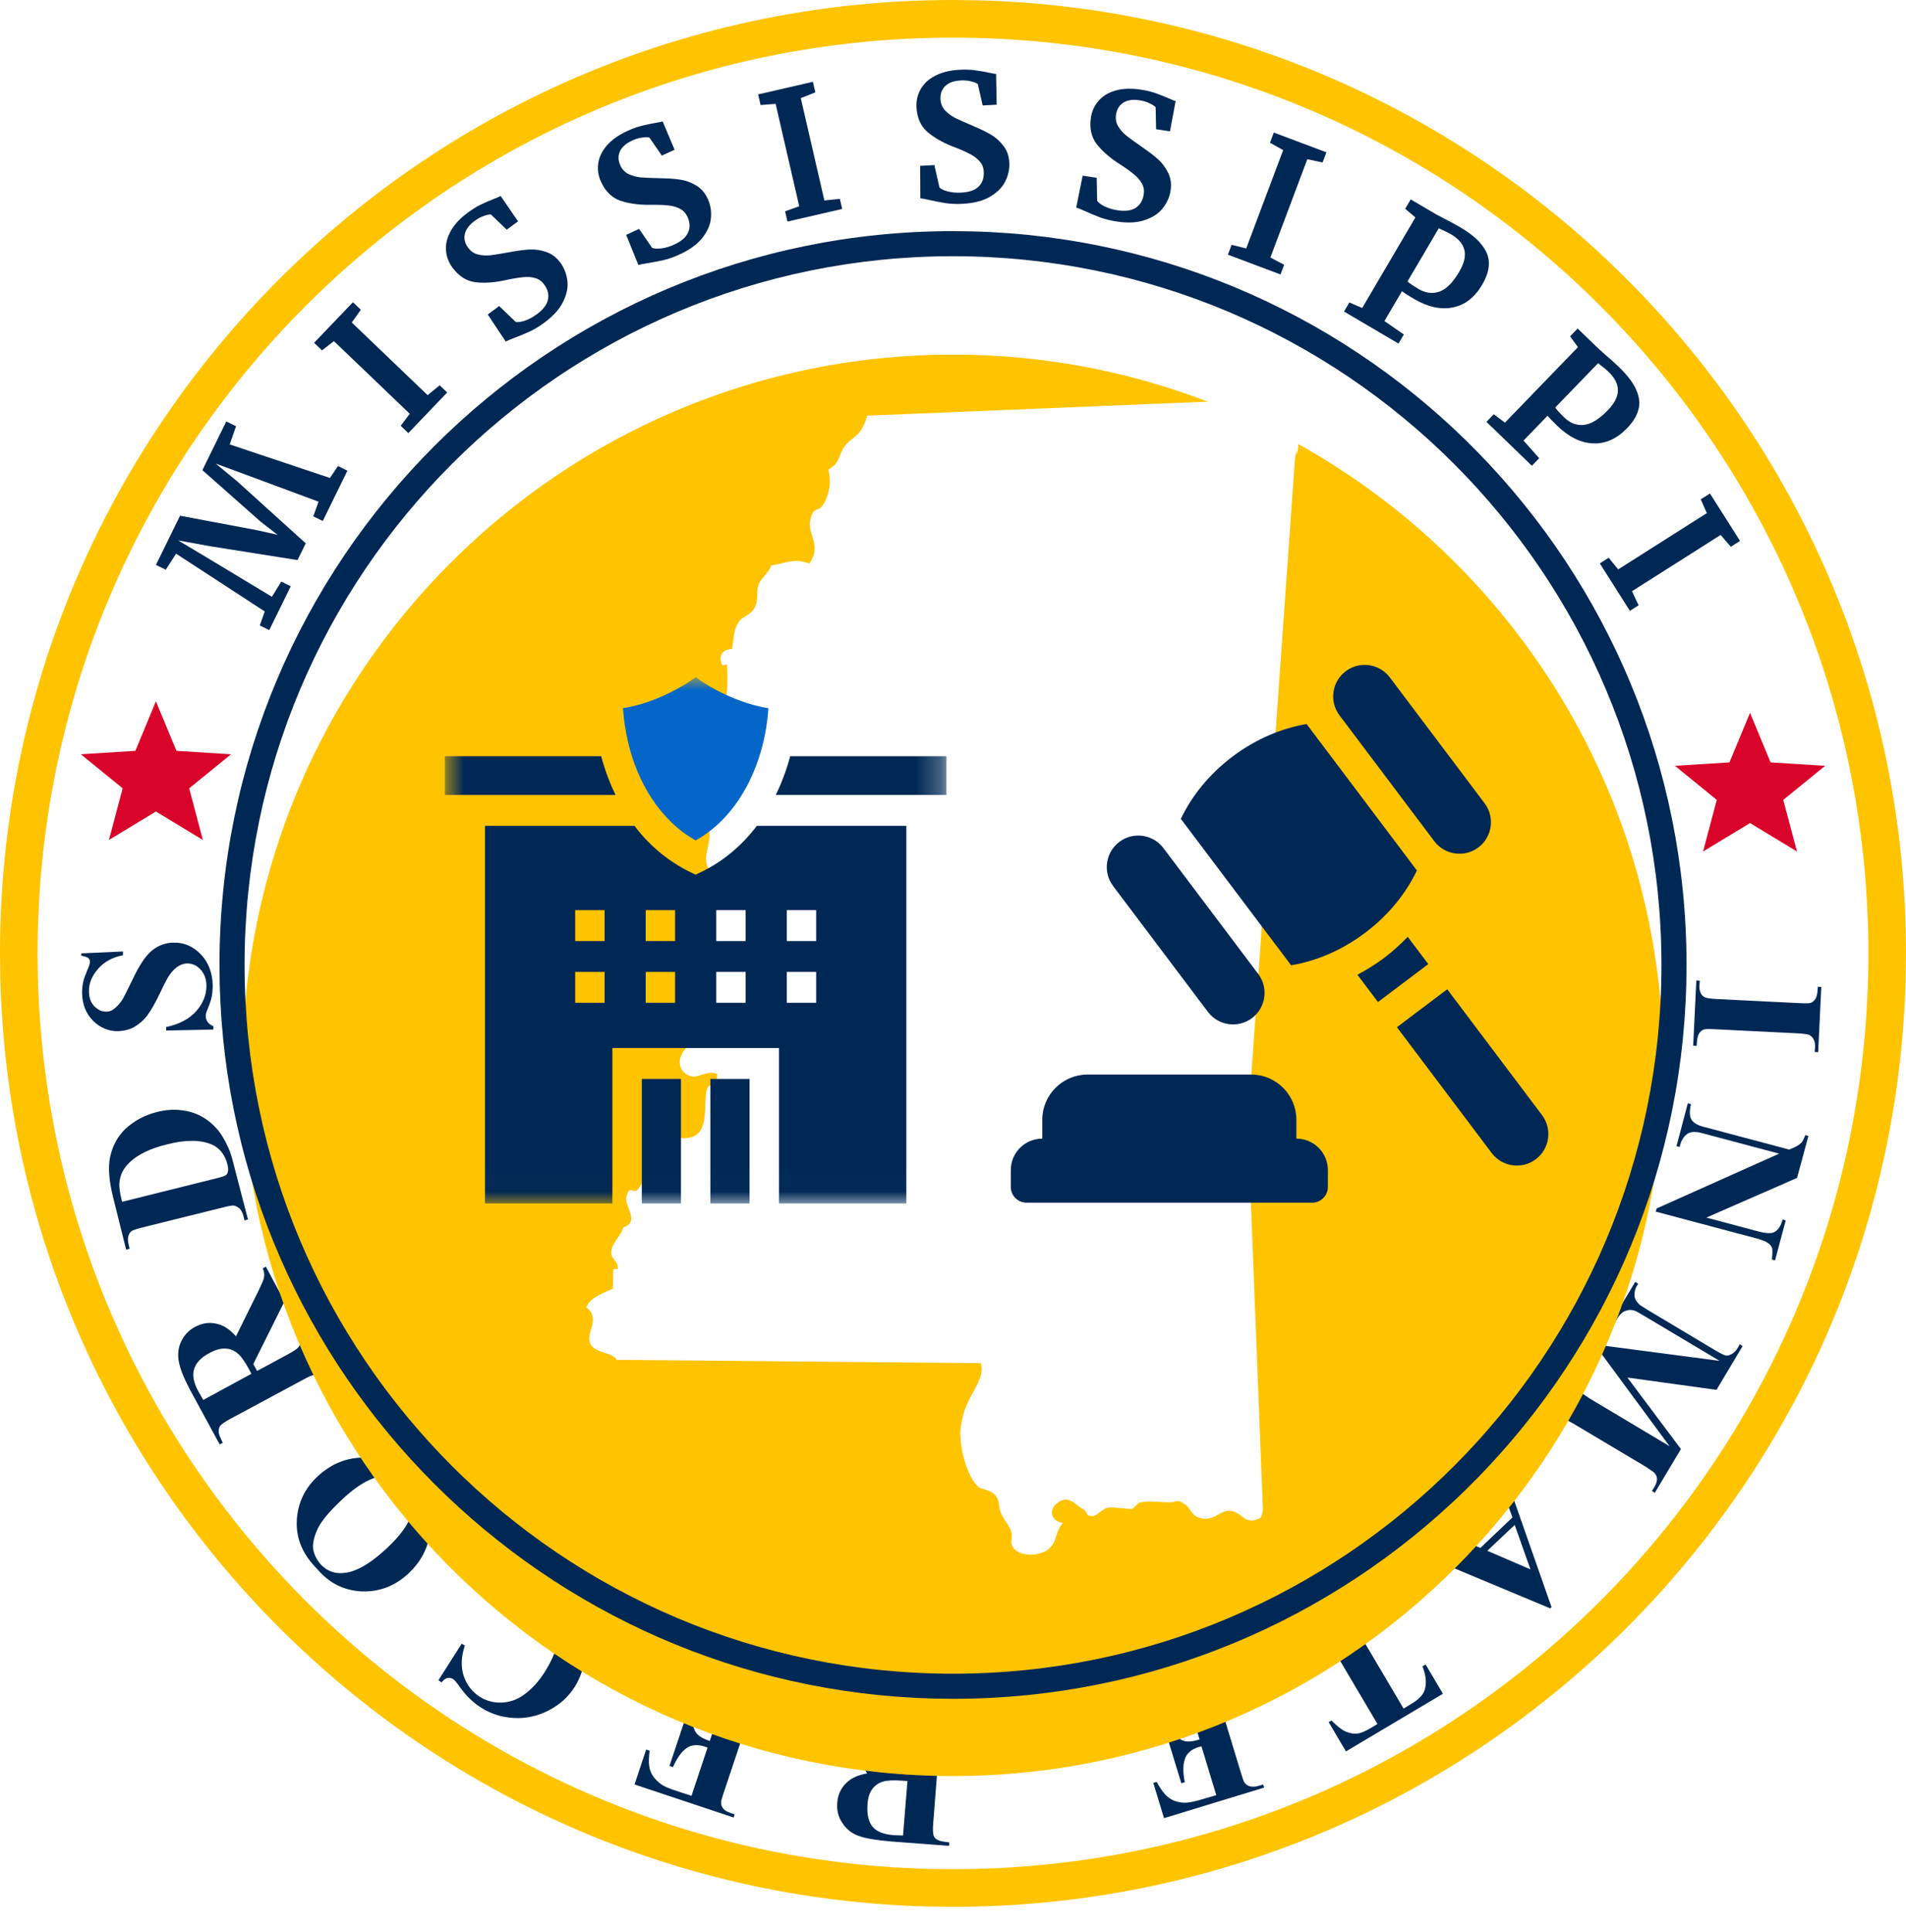 <svg width="76" height="77" viewBox="0 0 76 77" fill="none" xmlns="http://www.w3.org/2000/svg">
<path d="M76 38C76 58.987 58.987 76 38 76C17.013 76 0 58.987 0 38C0 17.013 17.013 0 38 0C58.987 0 76 17.013 76 38Z" fill="white"/>
<path d="M74.5 38C74.5 17.842 58.158 1.5 38 1.5C17.842 1.5 1.5 17.842 1.5 38C1.5 58.158 17.842 74.5 38 74.5V76L37.02 75.987C16.812 75.475 0.524 59.188 0.013 38.98L0 38C3.4629e-07 17.013 17.013 3.46311e-07 38 0L38.98 0.013C59.514 0.533 76 17.341 76 38L75.987 38.98C75.467 59.514 58.659 76 38 76V74.5C58.158 74.5 74.5 58.158 74.5 38Z" fill="#FFC300"/>
<path d="M9.212 30.063L7.036 29.926L6.217 27.952L5.398 29.926L3.224 30.063L4.891 31.42L4.344 33.479L6.217 32.344L8.09 33.479L7.543 31.42L9.212 30.063Z" fill="#D90429"/>
<path d="M67.652 41.688L67.514 41.675L67.64 39.077L67.778 39.09L67.765 39.253C67.753 39.404 67.778 39.517 67.828 39.604C67.853 39.667 67.916 39.717 67.991 39.755C68.054 39.78 68.205 39.805 68.456 39.818L71.732 39.981C71.983 39.993 72.146 39.993 72.209 39.968C72.272 39.943 72.334 39.893 72.384 39.818C72.435 39.742 72.46 39.63 72.472 39.492L72.485 39.328L72.623 39.341L72.497 41.939L72.359 41.926L72.372 41.763C72.384 41.613 72.359 41.5 72.309 41.412C72.284 41.349 72.221 41.299 72.146 41.249C72.083 41.224 71.933 41.199 71.681 41.186L68.405 41.023C68.154 41.01 67.991 41.01 67.928 41.035C67.866 41.06 67.803 41.111 67.753 41.186C67.703 41.261 67.677 41.374 67.665 41.512L67.652 41.688Z" fill="#002855"/>
<path d="M71.656 46.947L68.041 48.529L70.112 49.081C70.401 49.157 70.602 49.169 70.728 49.119C70.891 49.044 71.016 48.868 71.079 48.604L71.204 48.642L70.778 50.236L70.652 50.199C70.677 49.985 70.677 49.847 70.665 49.759C70.64 49.684 70.59 49.608 70.502 49.546C70.414 49.483 70.263 49.42 70.037 49.358L66.02 48.291L66.058 48.165L70.941 45.981L67.878 45.165C67.602 45.09 67.401 45.102 67.263 45.203C67.138 45.303 67.05 45.441 67 45.604L66.975 45.717L66.849 45.68L67.301 43.973L67.426 44.01C67.364 44.274 67.364 44.475 67.439 44.613C67.514 44.751 67.69 44.851 67.941 44.914L71.343 45.818L71.493 45.755C71.644 45.692 71.757 45.617 71.82 45.554C71.882 45.492 71.933 45.379 71.983 45.24L72.108 45.278L71.656 46.947Z" fill="#002855"/>
<path d="M64.891 54.905L67.025 57.755L65.983 59.499L65.87 59.424L65.958 59.286C66.033 59.16 66.071 59.047 66.071 58.947C66.071 58.872 66.046 58.809 65.995 58.734C65.958 58.683 65.832 58.596 65.619 58.457L62.795 56.776C62.581 56.65 62.431 56.575 62.368 56.562C62.305 56.55 62.217 56.575 62.142 56.625C62.067 56.675 61.979 56.75 61.903 56.876L61.816 57.014L61.703 56.939L63.033 54.704L63.146 54.78L63.058 54.918C62.983 55.043 62.945 55.156 62.945 55.257C62.945 55.332 62.97 55.395 63.02 55.47C63.058 55.52 63.184 55.608 63.397 55.746L66.573 57.642L63.648 53.675L63.698 53.6L68.569 54.24L65.556 52.445C65.343 52.319 65.217 52.244 65.154 52.232C65.029 52.194 64.916 52.206 64.79 52.257C64.665 52.307 64.552 52.432 64.439 52.633L64.326 52.558L65.205 51.089L65.318 51.165L65.293 51.215C65.23 51.303 65.192 51.403 65.18 51.504C65.167 51.604 65.167 51.692 65.205 51.767C65.23 51.843 65.293 51.918 65.38 52.006C65.405 52.018 65.506 52.093 65.694 52.206L68.405 53.826C68.619 53.951 68.769 54.026 68.832 54.026C68.895 54.039 68.97 54.014 69.058 53.964C69.146 53.914 69.221 53.838 69.297 53.713L69.372 53.575L69.485 53.65L68.443 55.395L64.891 54.905Z" fill="#002855"/>
<path d="M59.029 61.696L60.309 60.478L60.121 59.976C60.058 59.813 59.996 59.688 59.92 59.612C59.82 59.512 59.707 59.474 59.581 59.499C59.506 59.512 59.368 59.612 59.167 59.775L59.079 59.675L60.284 58.533L60.372 58.633C60.259 58.771 60.209 58.934 60.209 59.098C60.209 59.261 60.284 59.549 60.422 59.938L61.866 64.056L61.816 64.106L57.699 62.386C57.309 62.223 57.033 62.148 56.883 62.148C56.77 62.148 56.657 62.198 56.531 62.298L56.443 62.198L58.188 60.541L58.276 60.642L58.201 60.704C58.063 60.842 57.975 60.955 57.962 61.043C57.95 61.106 57.975 61.169 58.025 61.219C58.05 61.257 58.088 61.282 58.138 61.307C58.151 61.319 58.251 61.357 58.414 61.432L59.029 61.696ZM59.305 61.809L61.025 62.549L60.397 60.779L59.305 61.809Z" fill="#002855"/>
<path d="M53.669 69.805L52.979 68.637L53.092 68.575C53.318 68.8 53.506 68.951 53.657 69.014C53.807 69.077 53.971 69.114 54.159 69.089C54.259 69.077 54.41 69.014 54.611 68.901L54.925 68.713L52.966 65.399C52.841 65.186 52.74 65.047 52.69 65.01C52.627 64.972 52.552 64.947 52.464 64.947C52.377 64.947 52.264 64.985 52.138 65.06L52 65.148L51.925 65.035L54.171 63.704L54.247 63.817L54.109 63.905C53.983 63.98 53.895 64.056 53.845 64.144C53.807 64.206 53.795 64.282 53.807 64.37C53.82 64.432 53.883 64.57 54.008 64.784L55.966 68.098L56.28 67.909C56.569 67.734 56.745 67.558 56.807 67.357C56.895 67.081 56.858 66.767 56.719 66.416L56.845 66.34L57.535 67.508L53.669 69.805Z" fill="#002855"/>
<path d="M48.498 71.549L47.908 69.604L47.807 69.629C47.506 69.717 47.318 69.88 47.242 70.118C47.167 70.344 47.167 70.658 47.242 71.035L47.104 71.073L46.339 68.575L46.477 68.537C46.59 68.801 46.715 69.001 46.853 69.152C46.992 69.303 47.142 69.378 47.28 69.403C47.418 69.428 47.606 69.403 47.833 69.328L47.418 67.985C47.343 67.721 47.28 67.57 47.242 67.508C47.205 67.445 47.142 67.42 47.079 67.407C47.004 67.382 46.904 67.395 46.766 67.445L46.477 67.533C46.038 67.671 45.711 67.884 45.498 68.173C45.297 68.462 45.197 68.838 45.209 69.29L45.084 69.328L44.833 67.746L48.95 66.491L48.987 66.617L48.824 66.667C48.686 66.704 48.586 66.767 48.51 66.842C48.46 66.893 48.435 66.968 48.422 67.056C48.41 67.119 48.447 67.269 48.523 67.508L49.477 70.646C49.54 70.859 49.59 70.997 49.615 71.035C49.665 71.11 49.728 71.16 49.803 71.186C49.916 71.223 50.042 71.223 50.205 71.173L50.368 71.123L50.406 71.248L46.414 72.466L45.987 71.06L46.125 71.022C46.301 71.349 46.464 71.562 46.64 71.675C46.803 71.788 47.017 71.851 47.268 71.851C47.406 71.851 47.669 71.8 48.021 71.688L48.498 71.549Z" fill="#002855"/>
<path d="M36.197 70.721L36.31 69.328C36.335 69.064 36.322 68.888 36.297 68.813C36.272 68.738 36.222 68.675 36.134 68.637C36.059 68.587 35.895 68.562 35.669 68.537L35.682 68.399L38.23 68.6L38.218 68.738C37.992 68.725 37.828 68.725 37.741 68.763C37.653 68.801 37.59 68.851 37.552 68.914C37.515 68.976 37.489 69.152 37.464 69.416L37.213 72.641C37.188 72.905 37.201 73.081 37.226 73.156C37.251 73.231 37.301 73.294 37.389 73.332C37.464 73.382 37.628 73.407 37.853 73.432L37.841 73.57L35.531 73.395C34.929 73.344 34.49 73.269 34.226 73.169C33.95 73.068 33.736 72.893 33.586 72.654C33.423 72.416 33.36 72.152 33.385 71.851C33.41 71.487 33.573 71.186 33.849 70.972C34.025 70.834 34.276 70.734 34.577 70.683L33.511 68.901C33.372 68.675 33.272 68.525 33.209 68.474C33.109 68.386 32.996 68.336 32.87 68.324L32.883 68.186L34.452 68.311L35.883 70.696L36.197 70.721ZM36.008 73.156L36.184 70.985L35.971 70.972C35.632 70.947 35.368 70.96 35.205 71.01C35.029 71.06 34.891 71.16 34.778 71.311C34.665 71.462 34.603 71.675 34.59 71.939C34.565 72.315 34.628 72.604 34.791 72.805C34.954 73.006 35.23 73.106 35.632 73.144L36.008 73.156Z" fill="#002855"/>
<path d="M27.573 71.575L28.213 69.654L28.113 69.617C27.812 69.516 27.561 69.541 27.372 69.679C27.172 69.817 26.996 70.068 26.833 70.433L26.695 70.382L27.523 67.909L27.661 67.96C27.599 68.236 27.586 68.474 27.611 68.675C27.649 68.876 27.712 69.027 27.812 69.127C27.912 69.228 28.076 69.315 28.301 69.391L28.741 68.06C28.829 67.796 28.866 67.633 28.866 67.571C28.866 67.508 28.841 67.445 28.791 67.382C28.741 67.32 28.653 67.269 28.515 67.232L28.226 67.131C27.787 66.981 27.398 66.968 27.059 67.081C26.72 67.194 26.431 67.445 26.168 67.822L26.042 67.784L26.758 66.353L30.849 67.721L30.812 67.847L30.649 67.796C30.511 67.746 30.398 67.734 30.297 67.759C30.222 67.771 30.159 67.809 30.096 67.884C30.046 67.935 29.996 68.073 29.908 68.311L28.866 71.424C28.791 71.638 28.753 71.775 28.753 71.826C28.753 71.914 28.766 71.989 28.816 72.052C28.879 72.152 28.992 72.215 29.142 72.265L29.293 72.315L29.255 72.441L25.302 71.123L25.766 69.73L25.904 69.78C25.854 70.144 25.866 70.42 25.942 70.608C26.017 70.796 26.155 70.96 26.356 71.11C26.469 71.198 26.707 71.299 27.071 71.412L27.573 71.575Z" fill="#002855"/>
<path d="M17.482 66.968L18.41 65.512L18.536 65.587C18.385 66.026 18.373 66.428 18.486 66.792C18.611 67.156 18.825 67.432 19.138 67.633C19.402 67.796 19.691 67.872 20.005 67.859C20.318 67.847 20.607 67.746 20.858 67.57C21.184 67.344 21.473 67.031 21.712 66.654C21.95 66.278 22.126 65.901 22.226 65.537C22.327 65.173 22.327 64.834 22.226 64.545C22.126 64.257 21.913 64.018 21.586 63.805C21.323 63.642 21.046 63.541 20.745 63.516C20.456 63.491 20.092 63.541 19.666 63.679L19.892 63.315C20.281 63.215 20.645 63.19 20.971 63.252C21.297 63.303 21.636 63.441 21.975 63.654C22.427 63.943 22.766 64.282 23.005 64.683C23.243 65.085 23.343 65.512 23.318 65.976C23.293 66.428 23.155 66.855 22.917 67.231C22.666 67.633 22.314 67.947 21.875 68.173C21.436 68.399 20.971 68.499 20.494 68.474C20.017 68.449 19.565 68.311 19.163 68.047C18.862 67.859 18.599 67.596 18.348 67.257C18.21 67.056 18.109 66.943 18.059 66.918C17.996 66.88 17.921 66.868 17.846 66.88C17.77 66.893 17.682 66.955 17.607 67.056L17.482 66.968Z" fill="#002855"/>
<path d="M12.649 62.537C12.084 61.972 11.808 61.345 11.833 60.642C11.858 59.939 12.134 59.336 12.674 58.834C13.139 58.407 13.666 58.156 14.268 58.106C15.072 58.031 15.774 58.32 16.39 58.972C17.005 59.625 17.256 60.34 17.143 61.119C17.055 61.734 16.766 62.261 16.289 62.713C15.749 63.215 15.122 63.453 14.419 63.428C13.716 63.391 13.126 63.102 12.649 62.537ZM12.787 62.349C13.101 62.688 13.502 62.776 14.005 62.638C14.419 62.512 14.883 62.211 15.411 61.721C16.038 61.144 16.39 60.604 16.477 60.102C16.54 59.751 16.452 59.449 16.189 59.173C16.013 58.985 15.825 58.872 15.624 58.834C15.36 58.784 15.059 58.834 14.733 58.985C14.394 59.135 14.03 59.399 13.628 59.776C13.151 60.227 12.825 60.604 12.674 60.918C12.524 61.232 12.461 61.508 12.486 61.734C12.524 61.96 12.624 62.16 12.787 62.349Z" fill="#002855"/>
<path d="M10.251 54.642L11.482 53.977C11.72 53.851 11.858 53.751 11.908 53.688C11.958 53.625 11.971 53.55 11.971 53.45C11.971 53.349 11.908 53.211 11.808 53.01L11.933 52.947L13.151 55.194L13.025 55.257C12.912 55.056 12.825 54.931 12.749 54.88C12.674 54.83 12.599 54.805 12.523 54.805C12.448 54.805 12.285 54.88 12.059 55.006L9.21 56.537C8.971 56.663 8.833 56.763 8.783 56.826C8.733 56.889 8.72 56.964 8.72 57.065C8.72 57.153 8.783 57.303 8.883 57.504L8.758 57.567L7.653 55.533C7.364 55.006 7.189 54.592 7.138 54.303C7.076 54.014 7.101 53.738 7.214 53.487C7.327 53.236 7.515 53.023 7.779 52.885C8.105 52.709 8.431 52.684 8.77 52.797C8.984 52.872 9.197 53.023 9.41 53.261L10.327 51.404C10.44 51.165 10.515 51.002 10.527 50.914C10.553 50.789 10.527 50.663 10.477 50.55L10.603 50.487L11.343 51.868L10.101 54.366L10.251 54.642ZM8.105 55.797L10.025 54.755L9.925 54.567C9.762 54.266 9.611 54.052 9.473 53.939C9.335 53.826 9.172 53.751 8.984 53.751C8.795 53.738 8.582 53.801 8.356 53.927C8.017 54.102 7.816 54.316 7.741 54.567C7.666 54.805 7.716 55.106 7.904 55.445L8.105 55.797Z" fill="#002855"/>
<path d="M9.888 48.604L9.749 48.642L9.712 48.479C9.674 48.341 9.624 48.24 9.561 48.177C9.498 48.115 9.423 48.077 9.335 48.052C9.285 48.039 9.122 48.065 8.883 48.127L5.695 48.918C5.444 48.981 5.293 49.031 5.243 49.069C5.193 49.106 5.143 49.182 5.118 49.27C5.093 49.357 5.093 49.47 5.13 49.608L5.168 49.772L5.03 49.809L4.49 47.638C4.352 47.06 4.314 46.571 4.377 46.182C4.465 45.705 4.678 45.303 5.005 44.989C5.344 44.675 5.758 44.45 6.247 44.324C6.586 44.236 6.913 44.211 7.227 44.249C7.54 44.286 7.816 44.374 8.042 44.5C8.268 44.625 8.469 44.788 8.645 44.989C8.821 45.19 8.971 45.441 9.109 45.755C9.172 45.893 9.247 46.119 9.323 46.433L9.888 48.604ZM4.867 47.901L8.645 46.96C8.846 46.91 8.959 46.872 9.009 46.834C9.059 46.797 9.072 46.759 9.084 46.709C9.109 46.633 9.097 46.533 9.072 46.42C8.971 46.019 8.758 45.755 8.444 45.617C8.005 45.428 7.402 45.416 6.637 45.617C6.022 45.767 5.545 45.993 5.218 46.282C4.967 46.508 4.817 46.759 4.779 47.023C4.729 47.211 4.766 47.5 4.867 47.901Z" fill="#002855"/>
<path d="M3.247 37.998L4.904 37.922V38.073C4.49 38.148 4.151 38.337 3.913 38.613C3.662 38.901 3.536 39.203 3.549 39.517C3.549 39.768 3.624 39.968 3.762 40.106C3.9 40.245 4.051 40.32 4.226 40.32C4.339 40.32 4.44 40.295 4.515 40.232C4.628 40.157 4.741 40.044 4.854 39.881C4.929 39.768 5.067 39.492 5.268 39.077C5.544 38.487 5.808 38.086 6.059 37.885C6.31 37.684 6.599 37.571 6.925 37.571C7.339 37.558 7.703 37.722 8.005 38.035C8.306 38.349 8.469 38.763 8.482 39.266C8.482 39.416 8.469 39.567 8.444 39.717C8.419 39.855 8.356 40.031 8.268 40.245C8.218 40.358 8.193 40.458 8.206 40.533C8.206 40.596 8.231 40.659 8.281 40.734C8.331 40.809 8.406 40.86 8.507 40.897V41.035L6.624 41.073V40.935C7.151 40.822 7.553 40.609 7.829 40.295C8.105 39.981 8.231 39.642 8.231 39.291C8.231 39.014 8.143 38.801 7.992 38.638C7.841 38.475 7.666 38.399 7.465 38.399C7.352 38.399 7.239 38.437 7.126 38.5C7.013 38.563 6.913 38.663 6.812 38.788C6.712 38.914 6.586 39.14 6.436 39.466C6.222 39.918 6.034 40.257 5.883 40.458C5.733 40.659 5.557 40.809 5.369 40.922C5.18 41.035 4.967 41.086 4.729 41.098C4.327 41.111 3.988 40.96 3.712 40.684C3.423 40.395 3.285 40.031 3.273 39.592C3.273 39.429 3.285 39.278 3.323 39.115C3.348 39.002 3.398 38.864 3.473 38.688C3.549 38.525 3.586 38.399 3.586 38.337C3.586 38.274 3.561 38.224 3.524 38.186C3.486 38.148 3.385 38.123 3.235 38.086L3.247 37.998Z" fill="#002855"/>
<g filter="url(#filter0_d_4155_11389)">
<path d="M66.327 38.461C66.327 54.105 53.645 66.788 38 66.788C22.355 66.788 9.673 54.105 9.673 38.461C9.673 22.816 22.355 10.133 38 10.133C53.645 10.133 66.327 22.816 66.327 38.461Z" fill="#FFC300"/>
</g>
<g clip-path="url(#clip0_4155_11389)">
<path d="M50.358 60.158L49.755 44.826L51.64 18.213L51.696 17.974C51.701 18.059 51.682 18.14 51.64 18.213C51.87 17.824 51.745 17.467 51.631 17.119C51.573 16.942 51.297 16.429 51.11 16.283C50.721 15.976 49.732 16.057 49.219 15.965L34.555 16.568C34.643 16.424 34.49 16.964 34.259 17.24C34.071 17.464 33.861 17.544 33.685 17.782C33.428 18.127 33.49 18.488 33.03 18.712C33.149 19.207 33.086 19.683 32.816 20.124C32.644 20.404 32.458 20.199 32.341 20.592C32.115 21.35 32.811 21.628 32.279 22.461C31.641 22.239 31.395 22.435 30.75 22.538C30.66 22.832 30.387 22.997 30.267 23.252C30.141 23.52 30.244 23.846 30.129 24.141C29.974 24.538 29.648 24.506 29.452 24.798C29.244 25.108 29.254 25.511 29.187 25.867C28.791 25.88 28.608 26.184 28.811 26.522C28.876 26.512 28.922 26.489 28.988 26.486C29.019 27.055 29.063 28.483 28.526 28.839C28.156 29.084 27.609 28.69 27.467 29.249C27.442 29.346 27.601 29.961 27.608 30.109C27.619 30.346 27.563 30.594 27.592 30.833C27.63 31.15 27.619 31.869 27.716 32.106C27.887 32.524 28.163 32.49 28.263 32.962C28.441 33.803 27.76 34.249 28.526 34.965C28.355 35.007 28.158 35.153 27.995 35.165C28.71 35.491 28.505 35.64 28.192 36.201C27.922 36.684 27.931 36.918 27.928 37.399C27.925 38.275 28.261 39.032 28.459 39.748C28.57 40.148 28.995 40.848 28.67 41.252C28.4 41.587 27.765 41.41 27.466 41.666C26.897 42.151 27.042 42.792 27.595 42.902C27.874 42.958 28.226 42.64 28.598 42.807C28.607 42.903 28.559 43.166 28.52 43.251C27.746 43.038 28.545 45.023 27.59 45.317C26.932 45.52 27.017 45.016 26.412 45.675C26.239 45.863 26.026 46.295 25.796 46.301C25.766 46.685 25.668 47.108 25.457 47.376C25.231 47.662 25.128 47.158 24.98 47.686C24.869 48.081 25.552 48.676 24.857 48.921C24.77 49.246 24.376 49.555 24.373 49.919C24.371 50.191 24.654 50.263 24.637 50.574C24.577 50.583 24.515 50.572 24.456 50.588C24.438 50.844 24.453 51.106 24.436 51.363C24.129 51.507 23.506 51.712 23.381 52.112C23.969 52.542 23.354 53.123 23.523 53.529C23.701 53.956 24.49 53.902 24.58 54.199L39.108 54.331C39.245 54.723 38.97 55.18 38.777 55.535C38.505 56.038 38.4 56.291 38.309 56.879C38.213 57.497 38.525 58.885 39.049 59.291C39.11 59.339 39.481 59.384 39.646 59.556C39.906 59.825 39.774 59.967 39.909 60.292C40.047 60.63 40.198 60.71 40.316 61.03C40.397 61.254 40.245 61.476 40.398 61.679C40.7 62.081 41.468 62.011 41.788 61.76C42.178 61.455 42.058 61.043 42.381 60.703C41.909 60.623 41.771 60.178 42.192 59.88C42.637 59.566 42.894 60.004 43.196 60.158C43.393 60.258 43.254 60.401 43.525 60.428C43.728 60.45 43.931 60.157 44.132 60.104C44.391 60.037 44.545 60.13 44.733 60.108C44.752 60.105 45.041 60.149 45.097 60.145C45.223 60.14 45.331 59.915 45.468 59.884C45.797 59.809 46.263 59.877 46.605 59.877C47.007 59.877 46.898 59.72 47.263 59.969C47.506 60.135 47.461 60.372 47.815 60.492C48.364 60.679 48.648 60.194 49.02 60.213C49.573 60.242 49.604 60.866 50.282 60.48C50.304 60.363 50.353 60.272 50.358 60.158Z" fill="white"/>
</g>
<mask id="mask0_4155_11389" style="mask-type:luminance" maskUnits="userSpaceOnUse" x="17" y="26" width="21" height="22">
<path d="M37.739 26.98H17.739V47.98H37.739V26.98Z" fill="white"/>
</mask>
<g mask="url(#mask0_4155_11389)">
<path d="M23.971 30.14H17.739V31.685H24.546C24.307 31.197 24.115 30.68 23.971 30.14Z" fill="#002855"/>
<path d="M31.508 30.14C31.364 30.68 31.171 31.197 30.933 31.685H37.739V30.14H31.508Z" fill="#002855"/>
<path d="M27.986 34.742L27.739 34.862C26.791 34.437 25.959 33.791 25.3 32.915H19.339V47.966H24.419V41.772H31.06V47.966H36.139V32.915H30.179C29.576 33.709 28.833 34.33 27.986 34.742ZM24.107 39.968H22.935V38.737H24.107V39.968ZM24.107 37.507H22.935V36.276H24.107V37.507ZM26.919 39.968H25.747V38.737H26.919V39.968ZM26.919 37.507H25.747V36.276H26.919V37.507ZM29.732 39.968H28.56V38.737H29.732V39.968ZM29.732 37.507H28.56V36.276H29.732V37.507ZM31.372 36.276H32.544V37.507H31.372V36.276ZM31.372 38.737H32.544V39.968H31.372V38.737Z" fill="#002855"/>
<path d="M25.591 43.003H27.153V47.966H25.591V43.003Z" fill="#002855"/>
<path d="M28.325 43.003H29.888V47.966H28.325V43.003Z" fill="#002855"/>
<path d="M25.031 29.525C25.396 31.154 26.314 32.7 27.739 33.497C29.549 32.483 30.503 30.316 30.639 28.227C29.695 28.078 28.599 27.614 27.739 26.994C26.88 27.614 25.783 28.078 24.84 28.227C24.87 28.664 24.934 29.1 25.031 29.525Z" fill="#0466C8"/>
</g>
<path d="M40.932 47.935H52.32C52.667 47.935 52.948 47.654 52.948 47.307V46.638C52.948 45.944 52.386 45.382 51.692 45.382V44.631C51.692 43.637 50.883 42.828 49.889 42.828H43.363C42.369 42.828 41.56 43.637 41.56 44.631V45.382C40.867 45.382 40.304 45.944 40.304 46.638V47.307C40.304 47.654 40.586 47.935 40.932 47.935Z" fill="#002855"/>
<path d="M48.164 40.33C48.581 40.884 49.369 40.995 49.923 40.577C50.477 40.16 50.587 39.372 50.17 38.818L46.391 33.803C45.973 33.249 45.186 33.138 44.632 33.556C44.078 33.973 43.967 34.761 44.385 35.315L48.164 40.33Z" fill="#002855"/>
<path d="M57.191 33.527C57.609 34.081 58.396 34.192 58.95 33.775C59.504 33.357 59.615 32.57 59.197 32.016L55.418 27C55.001 26.447 54.213 26.336 53.659 26.753C53.105 27.171 52.995 27.958 53.412 28.512L57.191 33.527Z" fill="#002855"/>
<path d="M54.437 37.176C55.365 36.477 56.062 35.608 56.497 34.694L52.1 28.858C51.101 29.025 50.074 29.455 49.145 30.155C48.217 30.854 47.52 31.723 47.085 32.637L51.482 38.473C52.481 38.306 53.508 37.876 54.437 37.176Z" fill="#002855"/>
<path d="M56.132 37.339C55.84 37.637 55.532 37.923 55.192 38.179C54.853 38.435 54.493 38.652 54.126 38.851L54.945 39.938L56.951 38.426L56.132 37.339Z" fill="#002855"/>
<path d="M57.707 39.429L55.701 40.941L59.48 45.956C59.898 46.51 60.685 46.621 61.239 46.203C61.793 45.786 61.904 44.998 61.486 44.444L57.707 39.429Z" fill="#002855"/>
<path d="M72.776 30.523L70.6 30.386L69.781 28.412L68.961 30.386L66.788 30.523L68.455 31.881L67.908 33.939L69.781 32.804L71.653 33.939L71.106 31.881L72.776 30.523Z" fill="#D90429"/>
<path d="M66.249 38.46C66.248 22.859 53.601 10.212 38 10.212C22.399 10.212 9.752 22.859 9.752 38.46C9.752 54.061 22.399 66.709 38 66.709V67.709L37.245 67.699C21.691 67.305 9.155 54.769 8.761 39.215L8.752 38.46C8.752 22.307 21.846 9.212 38 9.212L38.755 9.222C54.559 9.622 67.248 22.559 67.249 38.46L67.239 39.215C66.839 55.02 53.901 67.709 38 67.709V66.709C53.601 66.709 66.249 54.061 66.249 38.46Z" fill="#002855"/>
<path d="M7.022 22.068L6.608 22.707L6.218 22.516L7.18 20.555L10.249 21.133L11.07 21.317L10.409 20.806L8.07 18.739L9.023 16.797L9.413 16.988L9.158 17.713L13.157 19.05L13.476 18.575L13.853 18.76L12.87 20.765L12.492 20.58L12.701 19.996L9.812 18.923L8.604 18.478L9.458 19.185L12.191 21.656L11.864 22.323L8.391 21.773L7.103 21.539L8.207 22.197L10.842 23.786L11.216 23.182L11.593 23.367L10.736 25.114L10.359 24.929L10.556 24.37L7.022 22.068Z" fill="#002855"/>
<path d="M13.315 13.597L12.838 13.964L12.524 13.664L14.073 12.046L14.387 12.346L14.027 12.854L17.05 15.749L17.532 15.357L17.831 15.643L16.282 17.261L15.978 16.97L16.339 16.492L13.315 13.597Z" fill="#002855"/>
<path d="M21.701 12.863C21.498 13.013 21.304 13.13 21.118 13.216C20.931 13.301 20.718 13.389 20.477 13.48C20.318 13.54 20.215 13.584 20.167 13.614L19.448 12.535L19.904 12.198L20.565 12.832C20.652 12.849 20.773 12.832 20.927 12.782C21.086 12.729 21.245 12.643 21.407 12.524C21.658 12.338 21.806 12.145 21.849 11.944C21.894 11.738 21.843 11.535 21.695 11.336C21.599 11.204 21.478 11.12 21.333 11.081C21.186 11.039 21.019 11.029 20.832 11.051C20.643 11.069 20.396 11.112 20.092 11.18C19.675 11.267 19.291 11.29 18.941 11.247C18.591 11.198 18.292 11.004 18.042 10.666C17.887 10.456 17.801 10.226 17.785 9.977C17.767 9.724 17.828 9.47 17.97 9.214C18.113 8.952 18.34 8.706 18.652 8.476C18.836 8.34 19.007 8.234 19.165 8.157C19.327 8.078 19.507 8 19.706 7.923C19.823 7.877 19.909 7.84 19.963 7.812L20.657 8.822L20.206 9.155L19.577 8.55C19.518 8.541 19.427 8.559 19.303 8.604C19.177 8.645 19.052 8.711 18.928 8.802C18.703 8.969 18.571 9.148 18.532 9.339C18.494 9.523 18.539 9.702 18.667 9.874C18.769 10.013 18.899 10.103 19.057 10.143C19.218 10.181 19.385 10.191 19.558 10.174C19.728 10.152 19.989 10.11 20.343 10.046C20.628 9.992 20.881 9.959 21.104 9.945C21.326 9.932 21.55 9.964 21.775 10.041C21.997 10.115 22.186 10.257 22.342 10.467C22.494 10.673 22.587 10.909 22.621 11.175C22.658 11.437 22.604 11.718 22.459 12.016C22.318 12.312 22.065 12.594 21.701 12.863Z" fill="#002855"/>
<path d="M27.109 10.136C26.88 10.242 26.666 10.318 26.466 10.365C26.267 10.411 26.04 10.454 25.786 10.495C25.618 10.521 25.508 10.544 25.455 10.563L24.968 9.361L25.483 9.123L26.002 9.878C26.084 9.912 26.206 9.919 26.367 9.901C26.533 9.881 26.707 9.829 26.889 9.745C27.173 9.613 27.356 9.454 27.439 9.266C27.524 9.073 27.515 8.863 27.411 8.639C27.342 8.491 27.241 8.383 27.107 8.317C26.971 8.246 26.81 8.202 26.622 8.186C26.433 8.166 26.183 8.159 25.872 8.164C25.445 8.166 25.065 8.11 24.73 7.998C24.398 7.88 24.143 7.63 23.966 7.249C23.857 7.011 23.819 6.769 23.854 6.522C23.886 6.27 23.998 6.033 24.188 5.811C24.381 5.583 24.653 5.388 25.004 5.225C25.212 5.129 25.401 5.06 25.571 5.017C25.746 4.972 25.938 4.932 26.148 4.896C26.272 4.875 26.363 4.856 26.422 4.839L26.899 5.968L26.391 6.203L25.895 5.484C25.84 5.463 25.747 5.463 25.617 5.482C25.485 5.496 25.349 5.536 25.209 5.601C24.955 5.719 24.79 5.867 24.713 6.046C24.639 6.22 24.648 6.404 24.738 6.598C24.81 6.755 24.92 6.869 25.066 6.94C25.216 7.009 25.378 7.053 25.55 7.071C25.721 7.084 25.986 7.095 26.345 7.104C26.635 7.108 26.89 7.126 27.111 7.158C27.331 7.19 27.544 7.266 27.749 7.387C27.952 7.504 28.109 7.681 28.218 7.918C28.326 8.151 28.37 8.401 28.349 8.667C28.333 8.932 28.224 9.196 28.022 9.459C27.824 9.72 27.52 9.946 27.109 10.136Z" fill="#002855"/>
<path d="M30.928 4.141L30.328 4.186L30.23 3.763L32.413 3.26L32.51 3.683L31.93 3.91L32.871 7.989L33.489 7.925L33.581 8.328L31.399 8.831L31.304 8.422L31.868 8.22L30.928 4.141Z" fill="#002855"/>
<path d="M38.392 8.123C38.141 8.136 37.914 8.128 37.711 8.097C37.508 8.066 37.282 8.022 37.031 7.965C36.865 7.927 36.754 7.908 36.698 7.906L36.691 6.61L37.257 6.579L37.46 7.472C37.524 7.534 37.634 7.587 37.791 7.63C37.952 7.672 38.133 7.688 38.333 7.677C38.645 7.66 38.875 7.58 39.021 7.437C39.172 7.289 39.241 7.091 39.227 6.844C39.219 6.681 39.164 6.543 39.065 6.432C38.965 6.316 38.831 6.216 38.663 6.131C38.495 6.042 38.265 5.943 37.974 5.832C37.578 5.676 37.245 5.484 36.975 5.255C36.711 5.022 36.567 4.695 36.544 4.276C36.53 4.015 36.585 3.776 36.709 3.559C36.832 3.337 37.023 3.159 37.282 3.023C37.546 2.883 37.871 2.802 38.258 2.781C38.486 2.769 38.687 2.774 38.861 2.798C39.04 2.821 39.234 2.855 39.442 2.9C39.565 2.926 39.657 2.942 39.718 2.948L39.742 4.173L39.183 4.203L38.99 3.352C38.945 3.312 38.859 3.277 38.731 3.246C38.603 3.211 38.462 3.198 38.309 3.206C38.029 3.221 37.821 3.298 37.683 3.436C37.55 3.57 37.49 3.744 37.501 3.958C37.511 4.13 37.57 4.277 37.679 4.397C37.793 4.517 37.927 4.617 38.081 4.698C38.235 4.773 38.477 4.882 38.807 5.023C39.074 5.135 39.305 5.246 39.498 5.357C39.691 5.468 39.86 5.618 40.006 5.806C40.151 5.99 40.231 6.212 40.245 6.473C40.259 6.73 40.207 6.978 40.089 7.218C39.976 7.458 39.776 7.662 39.491 7.832C39.211 8.001 38.844 8.098 38.392 8.123Z" fill="#002855"/>
<path d="M44.528 8.829C44.279 8.791 44.059 8.736 43.866 8.665C43.674 8.593 43.461 8.504 43.227 8.398C43.073 8.328 42.968 8.286 42.913 8.273L43.17 7.002L43.73 7.087L43.747 8.003C43.797 8.076 43.895 8.15 44.039 8.224C44.189 8.298 44.362 8.351 44.561 8.381C44.87 8.428 45.111 8.396 45.283 8.285C45.461 8.17 45.569 7.991 45.606 7.746C45.63 7.585 45.605 7.439 45.53 7.31C45.456 7.176 45.345 7.051 45.198 6.934C45.051 6.812 44.846 6.668 44.584 6.501C44.227 6.268 43.94 6.012 43.723 5.733C43.511 5.451 43.436 5.102 43.499 4.687C43.538 4.429 43.64 4.206 43.806 4.018C43.972 3.826 44.195 3.69 44.476 3.61C44.763 3.526 45.097 3.513 45.48 3.571C45.707 3.605 45.903 3.652 46.068 3.71C46.239 3.769 46.421 3.841 46.616 3.927C46.731 3.978 46.818 4.012 46.877 4.03L46.651 5.235L46.098 5.151L46.081 4.278C46.046 4.23 45.969 4.179 45.85 4.123C45.732 4.062 45.596 4.021 45.444 3.998C45.167 3.956 44.948 3.988 44.785 4.096C44.628 4.2 44.533 4.357 44.501 4.57C44.475 4.74 44.503 4.896 44.586 5.036C44.673 5.176 44.784 5.302 44.919 5.412C45.053 5.517 45.268 5.672 45.563 5.878C45.803 6.041 46.005 6.197 46.172 6.345C46.338 6.493 46.474 6.674 46.578 6.888C46.683 7.097 46.716 7.331 46.677 7.59C46.639 7.844 46.537 8.076 46.373 8.287C46.214 8.499 45.977 8.659 45.663 8.767C45.354 8.876 44.976 8.897 44.528 8.829Z" fill="#002855"/>
<path d="M51.165 5.984L50.64 5.689L50.792 5.283L52.889 6.071L52.736 6.477L52.128 6.346L50.655 10.264L51.204 10.553L51.059 10.94L48.962 10.151L49.11 9.758L49.692 9.902L51.165 5.984Z" fill="#002855"/>
<path d="M56.438 8.666L56.031 8.322L56.251 7.948L57.163 8.483C57.247 8.533 57.38 8.606 57.562 8.702C57.805 8.823 58.021 8.939 58.21 9.05C58.628 9.296 58.927 9.543 59.107 9.789C59.293 10.034 59.38 10.283 59.367 10.535C59.36 10.785 59.271 11.057 59.098 11.351C58.8 11.858 58.41 12.159 57.926 12.254C57.447 12.351 56.928 12.235 56.368 11.906C56.147 11.776 55.992 11.677 55.902 11.608L55.203 12.796L55.977 13.332L55.764 13.694L53.591 12.417L53.804 12.055L54.316 12.275L56.438 8.666ZM56.123 11.218C56.204 11.293 56.355 11.395 56.576 11.525C56.846 11.683 57.115 11.717 57.385 11.627C57.661 11.535 57.927 11.271 58.182 10.837C58.381 10.499 58.451 10.21 58.392 9.97C58.339 9.728 58.162 9.518 57.861 9.34C57.748 9.274 57.626 9.214 57.496 9.159C57.435 9.134 57.393 9.114 57.368 9.1L56.123 11.218Z" fill="#002855"/>
<path d="M62.919 13.836L62.605 13.405L62.907 13.094L63.666 13.828C63.737 13.896 63.849 13.998 64.003 14.134C64.211 14.309 64.393 14.473 64.551 14.625C64.9 14.963 65.133 15.272 65.25 15.554C65.373 15.836 65.399 16.098 65.327 16.34C65.262 16.582 65.111 16.826 64.874 17.07C64.465 17.493 64.015 17.694 63.523 17.672C63.034 17.654 62.556 17.419 62.09 16.968C61.906 16.79 61.778 16.657 61.707 16.569L60.749 17.56L61.374 18.263L61.082 18.564L59.271 16.813L59.563 16.511L60.009 16.845L62.919 13.836ZM62.014 16.242C62.075 16.333 62.197 16.468 62.382 16.647C62.607 16.864 62.861 16.96 63.144 16.936C63.434 16.911 63.754 16.718 64.105 16.356C64.377 16.074 64.513 15.809 64.512 15.562C64.518 15.314 64.395 15.069 64.144 14.825C64.05 14.734 63.946 14.647 63.832 14.563C63.779 14.524 63.742 14.495 63.722 14.476L62.014 16.242Z" fill="#002855"/>
<path d="M68.058 20.452L67.816 19.901L68.183 19.669L69.382 21.56L69.016 21.793L68.609 21.321L65.074 23.564L65.339 24.125L64.991 24.346L63.791 22.455L64.145 22.23L64.523 22.695L68.058 20.452Z" fill="#002855"/>
<defs>
<filter id="filter0_d_4155_11389" x="5.673" y="10.133" width="64.654" height="64.654" filterUnits="userSpaceOnUse" color-interpolation-filters="sRGB">
<feFlood flood-opacity="0" result="BackgroundImageFix"/>
<feColorMatrix in="SourceAlpha" type="matrix" values="0 0 0 0 0 0 0 0 0 0 0 0 0 0 0 0 0 0 127 0" result="hardAlpha"/>
<feOffset dy="4"/>
<feGaussianBlur stdDeviation="2"/>
<feComposite in2="hardAlpha" operator="out"/>
<feColorMatrix type="matrix" values="0 0 0 0 0 0 0 0 0 0 0 0 0 0 0 0 0 0 0.25 0"/>
<feBlend mode="normal" in2="BackgroundImageFix" result="effect1_dropShadow_4155_11389"/>
<feBlend mode="normal" in="SourceGraphic" in2="effect1_dropShadow_4155_11389" result="shape"/>
</filter>
<clipPath id="clip0_4155_11389">
<rect width="28.388" height="46" fill="white" transform="translate(23.381 15.965)"/>
</clipPath>
</defs>
</svg>
